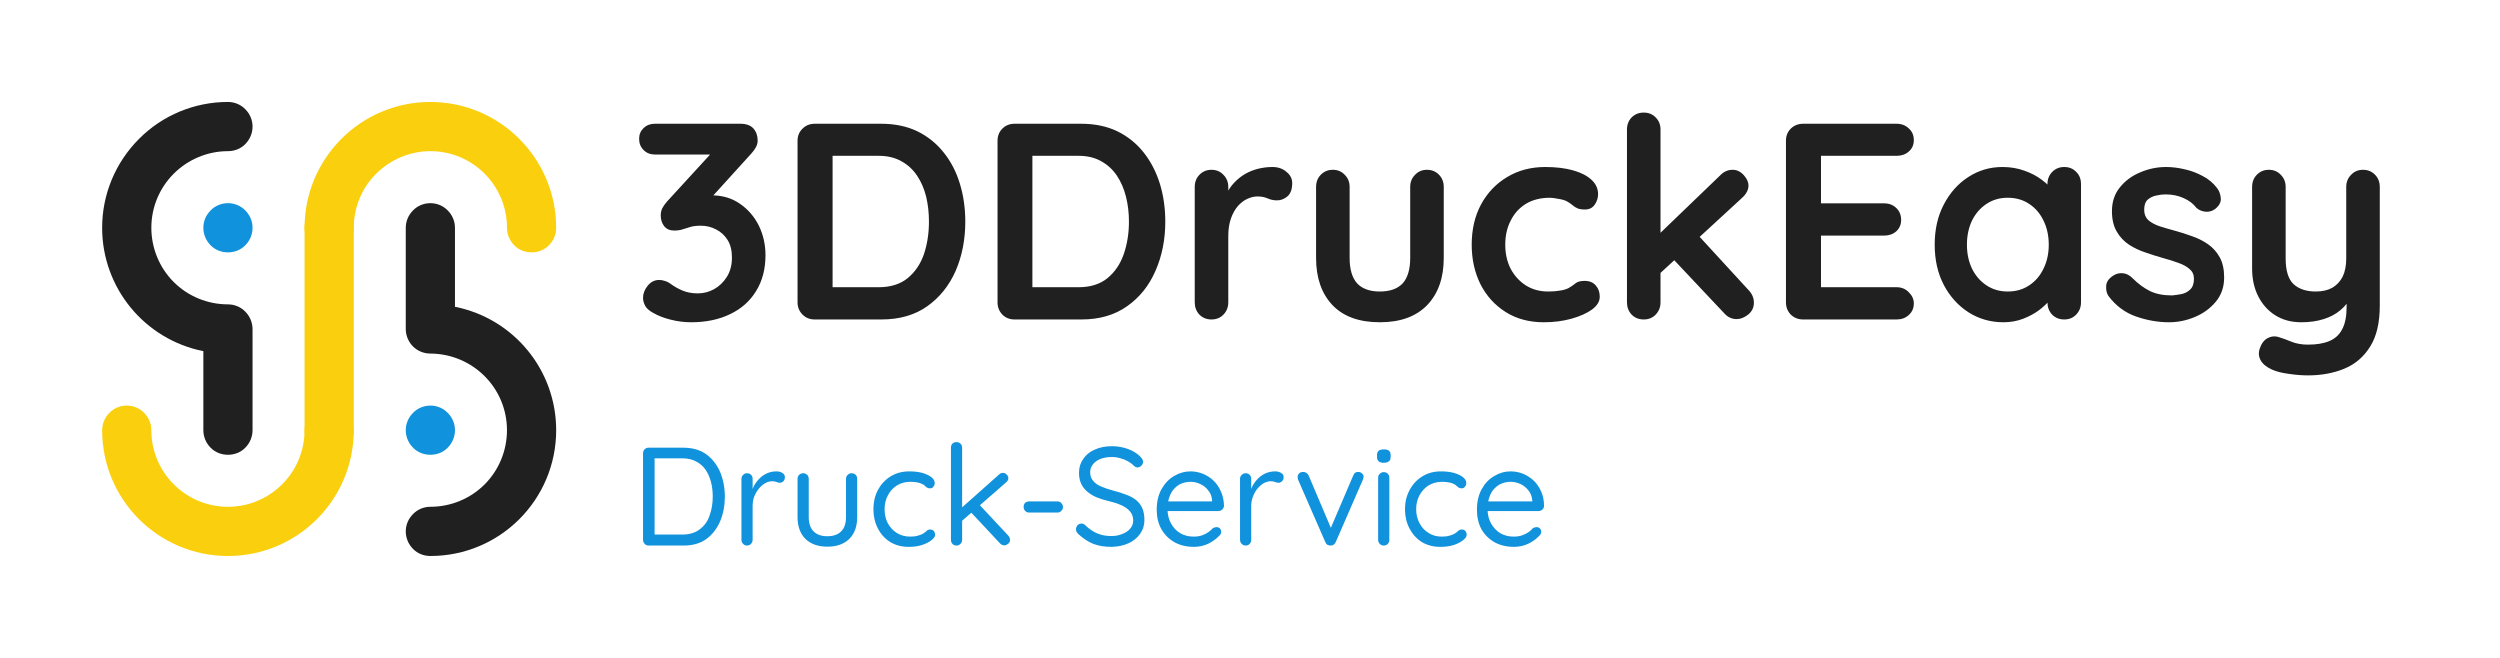 <svg viewBox="0 0 13.413 3.532" xmlns:xlink="http://www.w3.org/1999/xlink" version="1.1" xmlns="http://www.w3.org/2000/svg"><g transform="matrix(1,0,0,1,3.384,0.604)"><g><path fill-rule="nonzero" fill="#202020" d="M 0.153 0.898 Q 0.167 0.898 0.182 0.903 Q 0.198 0.907 0.217 0.921 Q 0.243 0.94 0.278 0.955 Q 0.314 0.97 0.36 0.97 Q 0.407 0.97 0.448 0.947 Q 0.489 0.924 0.516 0.881 Q 0.543 0.838 0.543 0.778 Q 0.543 0.721 0.52 0.684 Q 0.496 0.646 0.458 0.627 Q 0.42 0.607 0.377 0.607 Q 0.344 0.607 0.322 0.613 Q 0.3 0.619 0.28 0.626 Q 0.26 0.633 0.233 0.633 Q 0.198 0.633 0.179 0.609 Q 0.161 0.585 0.161 0.552 Q 0.161 0.531 0.169 0.514 Q 0.177 0.498 0.194 0.478 L 0.458 0.19 L 0.498 0.225 L 0.129 0.225 Q 0.093 0.225 0.069 0.201 Q 0.045 0.177 0.045 0.141 Q 0.045 0.106 0.069 0.083 Q 0.093 0.06 0.129 0.06 L 0.588 0.06 Q 0.635 0.06 0.658 0.085 Q 0.681 0.111 0.681 0.15 Q 0.681 0.169 0.671 0.187 Q 0.661 0.205 0.645 0.222 L 0.38 0.514 L 0.339 0.463 Q 0.355 0.456 0.385 0.45 Q 0.414 0.444 0.433 0.444 Q 0.522 0.444 0.587 0.49 Q 0.652 0.535 0.688 0.608 Q 0.723 0.681 0.723 0.765 Q 0.723 0.876 0.673 0.957 Q 0.624 1.038 0.534 1.081 Q 0.444 1.125 0.324 1.125 Q 0.269 1.125 0.214 1.111 Q 0.161 1.098 0.121 1.075 Q 0.088 1.057 0.077 1.036 Q 0.066 1.014 0.066 0.994 Q 0.066 0.96 0.091 0.929 Q 0.116 0.898 0.153 0.898 M 1.345 0.06 Q 1.453 0.06 1.537 0.1 Q 1.621 0.141 1.679 0.214 Q 1.737 0.286 1.766 0.382 Q 1.795 0.477 1.795 0.585 Q 1.795 0.73 1.743 0.85 Q 1.69 0.969 1.591 1.039 Q 1.491 1.11 1.345 1.11 L 0.987 1.11 Q 0.948 1.11 0.922 1.084 Q 0.895 1.057 0.895 1.018 L 0.895 0.151 Q 0.895 0.112 0.922 0.086 Q 0.948 0.06 0.987 0.06 L 1.345 0.06 M 1.33 0.937 Q 1.425 0.937 1.485 0.889 Q 1.545 0.84 1.573 0.76 Q 1.6 0.679 1.6 0.585 Q 1.6 0.514 1.585 0.451 Q 1.569 0.387 1.536 0.338 Q 1.503 0.289 1.452 0.261 Q 1.401 0.232 1.33 0.232 L 1.068 0.232 L 1.083 0.219 L 1.083 0.954 L 1.074 0.937 L 1.33 0.937 M 2.418 0.06 Q 2.526 0.06 2.61 0.1 Q 2.694 0.141 2.752 0.214 Q 2.809 0.286 2.839 0.382 Q 2.868 0.477 2.868 0.585 Q 2.868 0.73 2.815 0.85 Q 2.763 0.969 2.663 1.039 Q 2.563 1.11 2.418 1.11 L 2.059 1.11 Q 2.02 1.11 1.994 1.084 Q 1.968 1.057 1.968 1.018 L 1.968 0.151 Q 1.968 0.112 1.994 0.086 Q 2.02 0.06 2.059 0.06 L 2.418 0.06 M 2.403 0.937 Q 2.497 0.937 2.557 0.889 Q 2.617 0.84 2.645 0.76 Q 2.673 0.679 2.673 0.585 Q 2.673 0.514 2.657 0.451 Q 2.641 0.387 2.608 0.338 Q 2.575 0.289 2.524 0.261 Q 2.473 0.232 2.403 0.232 L 2.14 0.232 L 2.155 0.219 L 2.155 0.954 L 2.146 0.937 L 2.403 0.937 M 3.116 1.11 Q 3.077 1.11 3.051 1.084 Q 3.026 1.057 3.026 1.018 L 3.026 0.399 Q 3.026 0.36 3.051 0.334 Q 3.077 0.307 3.116 0.307 Q 3.155 0.307 3.18 0.334 Q 3.206 0.36 3.206 0.399 L 3.206 0.54 L 3.195 0.439 Q 3.212 0.403 3.238 0.376 Q 3.264 0.348 3.297 0.329 Q 3.33 0.31 3.368 0.301 Q 3.405 0.292 3.443 0.292 Q 3.488 0.292 3.518 0.318 Q 3.549 0.343 3.549 0.378 Q 3.549 0.427 3.524 0.449 Q 3.498 0.471 3.468 0.471 Q 3.44 0.471 3.416 0.46 Q 3.393 0.45 3.363 0.45 Q 3.336 0.45 3.308 0.463 Q 3.281 0.475 3.257 0.502 Q 3.234 0.529 3.22 0.569 Q 3.206 0.609 3.206 0.663 L 3.206 1.018 Q 3.206 1.057 3.18 1.084 Q 3.155 1.11 3.116 1.11 M 4.272 0.307 Q 4.311 0.307 4.337 0.334 Q 4.362 0.36 4.362 0.399 L 4.362 0.78 Q 4.362 0.939 4.274 1.032 Q 4.185 1.125 4.019 1.125 Q 3.852 1.125 3.764 1.032 Q 3.677 0.939 3.677 0.78 L 3.677 0.399 Q 3.677 0.36 3.702 0.334 Q 3.728 0.307 3.767 0.307 Q 3.806 0.307 3.831 0.334 Q 3.857 0.36 3.857 0.399 L 3.857 0.78 Q 3.857 0.871 3.897 0.916 Q 3.938 0.96 4.019 0.96 Q 4.101 0.96 4.142 0.916 Q 4.182 0.871 4.182 0.78 L 4.182 0.399 Q 4.182 0.36 4.208 0.334 Q 4.233 0.307 4.272 0.307 M 4.907 0.292 Q 4.992 0.292 5.056 0.31 Q 5.12 0.328 5.155 0.361 Q 5.19 0.393 5.19 0.438 Q 5.19 0.468 5.172 0.494 Q 5.154 0.52 5.12 0.52 Q 5.096 0.52 5.08 0.514 Q 5.064 0.507 5.052 0.496 Q 5.04 0.486 5.024 0.477 Q 5.009 0.468 4.978 0.463 Q 4.947 0.457 4.932 0.457 Q 4.856 0.457 4.802 0.49 Q 4.749 0.523 4.721 0.58 Q 4.692 0.636 4.692 0.709 Q 4.692 0.781 4.721 0.838 Q 4.751 0.894 4.802 0.927 Q 4.854 0.96 4.922 0.96 Q 4.959 0.96 4.986 0.955 Q 5.013 0.951 5.031 0.942 Q 5.052 0.93 5.069 0.916 Q 5.085 0.903 5.118 0.903 Q 5.157 0.903 5.178 0.928 Q 5.199 0.952 5.199 0.988 Q 5.199 1.026 5.157 1.057 Q 5.115 1.087 5.047 1.106 Q 4.979 1.125 4.899 1.125 Q 4.781 1.125 4.694 1.07 Q 4.607 1.015 4.559 0.921 Q 4.512 0.826 4.512 0.709 Q 4.512 0.586 4.562 0.493 Q 4.613 0.399 4.702 0.346 Q 4.791 0.292 4.907 0.292 M 5.435 1.11 Q 5.396 1.11 5.37 1.084 Q 5.345 1.057 5.345 1.018 L 5.345 0.091 Q 5.345 0.052 5.37 0.026 Q 5.396 -2.220446049250313e-16 5.435 -2.220446049250313e-16 Q 5.474 -2.220446049250313e-16 5.499 0.026 Q 5.525 0.052 5.525 0.091 L 5.525 1.018 Q 5.525 1.057 5.499 1.084 Q 5.474 1.11 5.435 1.11 M 5.912 0.307 Q 5.946 0.307 5.972 0.336 Q 5.997 0.364 5.997 0.391 Q 5.997 0.427 5.961 0.459 L 5.51 0.874 L 5.502 0.667 L 5.846 0.336 Q 5.874 0.307 5.912 0.307 M 5.934 1.108 Q 5.895 1.108 5.868 1.078 L 5.591 0.784 L 5.727 0.658 L 5.997 0.952 Q 6.026 0.982 6.026 1.02 Q 6.026 1.059 5.995 1.084 Q 5.964 1.108 5.934 1.108 M 6.29 0.06 L 6.792 0.06 Q 6.831 0.06 6.857 0.085 Q 6.884 0.109 6.884 0.148 Q 6.884 0.186 6.857 0.209 Q 6.831 0.232 6.792 0.232 L 6.372 0.232 L 6.386 0.207 L 6.386 0.499 L 6.374 0.487 L 6.725 0.487 Q 6.764 0.487 6.79 0.512 Q 6.816 0.537 6.816 0.576 Q 6.816 0.613 6.79 0.637 Q 6.764 0.66 6.725 0.66 L 6.378 0.66 L 6.386 0.648 L 6.386 0.951 L 6.374 0.937 L 6.792 0.937 Q 6.831 0.937 6.857 0.964 Q 6.884 0.99 6.884 1.024 Q 6.884 1.062 6.857 1.086 Q 6.831 1.11 6.792 1.11 L 6.29 1.11 Q 6.251 1.11 6.224 1.084 Q 6.198 1.057 6.198 1.018 L 6.198 0.151 Q 6.198 0.112 6.224 0.086 Q 6.251 0.06 6.29 0.06 M 7.691 0.292 Q 7.73 0.292 7.755 0.318 Q 7.781 0.343 7.781 0.384 L 7.781 1.018 Q 7.781 1.057 7.755 1.084 Q 7.73 1.11 7.691 1.11 Q 7.652 1.11 7.626 1.084 Q 7.601 1.057 7.601 1.018 L 7.601 0.945 L 7.634 0.958 Q 7.634 0.978 7.613 1.006 Q 7.592 1.033 7.556 1.06 Q 7.52 1.087 7.471 1.106 Q 7.422 1.125 7.365 1.125 Q 7.262 1.125 7.178 1.072 Q 7.094 1.018 7.045 0.925 Q 6.996 0.831 6.996 0.709 Q 6.996 0.586 7.045 0.493 Q 7.094 0.399 7.176 0.346 Q 7.259 0.292 7.359 0.292 Q 7.424 0.292 7.478 0.312 Q 7.532 0.331 7.571 0.361 Q 7.611 0.391 7.633 0.422 Q 7.655 0.453 7.655 0.474 L 7.601 0.493 L 7.601 0.384 Q 7.601 0.345 7.626 0.319 Q 7.652 0.292 7.691 0.292 M 7.388 0.96 Q 7.454 0.96 7.503 0.927 Q 7.553 0.894 7.58 0.837 Q 7.608 0.78 7.608 0.709 Q 7.608 0.637 7.58 0.58 Q 7.553 0.523 7.503 0.49 Q 7.454 0.457 7.388 0.457 Q 7.323 0.457 7.274 0.49 Q 7.224 0.523 7.196 0.58 Q 7.169 0.637 7.169 0.709 Q 7.169 0.78 7.196 0.837 Q 7.224 0.894 7.274 0.927 Q 7.323 0.96 7.388 0.96 M 7.929 0.985 Q 7.914 0.964 7.916 0.931 Q 7.917 0.898 7.955 0.874 Q 7.979 0.859 8.006 0.862 Q 8.033 0.864 8.058 0.889 Q 8.102 0.933 8.15 0.957 Q 8.198 0.981 8.27 0.981 Q 8.292 0.979 8.319 0.974 Q 8.346 0.969 8.366 0.95 Q 8.387 0.931 8.387 0.892 Q 8.387 0.859 8.364 0.84 Q 8.342 0.82 8.305 0.807 Q 8.268 0.793 8.223 0.781 Q 8.177 0.768 8.128 0.751 Q 8.079 0.735 8.039 0.709 Q 7.998 0.682 7.973 0.639 Q 7.947 0.595 7.947 0.529 Q 7.947 0.454 7.989 0.402 Q 8.031 0.349 8.098 0.321 Q 8.165 0.292 8.238 0.292 Q 8.285 0.292 8.336 0.304 Q 8.387 0.315 8.433 0.34 Q 8.48 0.364 8.511 0.405 Q 8.528 0.427 8.531 0.459 Q 8.534 0.49 8.502 0.516 Q 8.48 0.534 8.45 0.532 Q 8.42 0.529 8.4 0.511 Q 8.375 0.478 8.332 0.459 Q 8.289 0.439 8.234 0.439 Q 8.211 0.439 8.185 0.445 Q 8.159 0.45 8.139 0.467 Q 8.12 0.484 8.12 0.522 Q 8.12 0.556 8.142 0.577 Q 8.165 0.597 8.203 0.61 Q 8.241 0.622 8.285 0.634 Q 8.33 0.646 8.376 0.663 Q 8.423 0.679 8.462 0.706 Q 8.501 0.733 8.525 0.776 Q 8.549 0.819 8.549 0.885 Q 8.549 0.961 8.504 1.015 Q 8.459 1.069 8.391 1.097 Q 8.324 1.125 8.253 1.125 Q 8.165 1.125 8.076 1.094 Q 7.988 1.063 7.929 0.985 M 9.294 0.307 Q 9.333 0.307 9.359 0.334 Q 9.384 0.36 9.384 0.399 L 9.384 1.036 Q 9.384 1.174 9.332 1.256 Q 9.281 1.338 9.194 1.374 Q 9.107 1.41 8.999 1.41 Q 8.951 1.41 8.897 1.402 Q 8.843 1.395 8.808 1.38 Q 8.763 1.36 8.746 1.331 Q 8.729 1.302 8.739 1.269 Q 8.753 1.225 8.783 1.21 Q 8.813 1.194 8.846 1.206 Q 8.87 1.213 8.909 1.229 Q 8.948 1.245 8.999 1.245 Q 9.068 1.245 9.113 1.226 Q 9.159 1.207 9.182 1.163 Q 9.206 1.119 9.206 1.042 L 9.206 0.942 L 9.237 0.978 Q 9.212 1.027 9.173 1.06 Q 9.135 1.092 9.083 1.108 Q 9.03 1.125 8.963 1.125 Q 8.883 1.125 8.824 1.088 Q 8.765 1.051 8.732 0.986 Q 8.699 0.921 8.699 0.837 L 8.699 0.399 Q 8.699 0.36 8.724 0.334 Q 8.75 0.307 8.789 0.307 Q 8.828 0.307 8.853 0.334 Q 8.879 0.36 8.879 0.399 L 8.879 0.783 Q 8.879 0.88 8.921 0.92 Q 8.964 0.96 9.041 0.96 Q 9.093 0.96 9.129 0.94 Q 9.165 0.919 9.185 0.88 Q 9.204 0.84 9.204 0.783 L 9.204 0.399 Q 9.204 0.36 9.23 0.334 Q 9.255 0.307 9.294 0.307"></path></g><g><path fill-rule="nonzero" fill="#1192dc" d="M 0.284 1.798 Q 0.338 1.798 0.38 1.818 Q 0.421 1.839 0.449 1.876 Q 0.477 1.912 0.491 1.96 Q 0.505 2.008 0.505 2.06 Q 0.505 2.132 0.48 2.192 Q 0.455 2.251 0.407 2.287 Q 0.358 2.323 0.284 2.323 L 0.096 2.323 Q 0.083 2.323 0.075 2.314 Q 0.066 2.305 0.066 2.292 L 0.066 1.828 Q 0.066 1.815 0.075 1.806 Q 0.083 1.798 0.096 1.798 L 0.284 1.798 M 0.276 2.264 Q 0.334 2.264 0.37 2.236 Q 0.407 2.209 0.423 2.162 Q 0.44 2.116 0.44 2.06 Q 0.44 2.02 0.431 1.983 Q 0.421 1.945 0.402 1.917 Q 0.382 1.888 0.351 1.872 Q 0.32 1.855 0.276 1.855 L 0.122 1.855 L 0.128 1.849 L 0.128 2.272 L 0.124 2.264 L 0.276 2.264 M 0.624 2.323 Q 0.611 2.323 0.603 2.314 Q 0.594 2.305 0.594 2.292 L 0.594 1.965 Q 0.594 1.952 0.603 1.944 Q 0.611 1.935 0.624 1.935 Q 0.638 1.935 0.646 1.944 Q 0.654 1.952 0.654 1.965 L 0.654 2.064 L 0.645 2.048 Q 0.65 2.025 0.661 2.003 Q 0.673 1.981 0.691 1.963 Q 0.709 1.945 0.732 1.935 Q 0.755 1.925 0.783 1.925 Q 0.8 1.925 0.813 1.933 Q 0.827 1.941 0.827 1.955 Q 0.827 1.971 0.819 1.978 Q 0.811 1.986 0.8 1.986 Q 0.791 1.986 0.782 1.982 Q 0.773 1.978 0.759 1.978 Q 0.74 1.978 0.722 1.988 Q 0.704 1.998 0.688 2.017 Q 0.673 2.035 0.663 2.059 Q 0.654 2.083 0.654 2.11 L 0.654 2.292 Q 0.654 2.305 0.645 2.314 Q 0.637 2.323 0.624 2.323 M 1.185 1.935 Q 1.199 1.935 1.207 1.944 Q 1.215 1.952 1.215 1.965 L 1.215 2.17 Q 1.215 2.245 1.173 2.287 Q 1.13 2.329 1.055 2.329 Q 0.98 2.329 0.937 2.287 Q 0.895 2.245 0.895 2.17 L 0.895 1.965 Q 0.895 1.952 0.903 1.944 Q 0.912 1.935 0.925 1.935 Q 0.938 1.935 0.947 1.944 Q 0.955 1.952 0.955 1.965 L 0.955 2.17 Q 0.955 2.221 0.981 2.247 Q 1.007 2.273 1.055 2.273 Q 1.103 2.273 1.129 2.247 Q 1.155 2.221 1.155 2.17 L 1.155 1.965 Q 1.155 1.952 1.164 1.944 Q 1.172 1.935 1.185 1.935 M 1.495 1.925 Q 1.533 1.925 1.564 1.933 Q 1.595 1.942 1.613 1.956 Q 1.631 1.97 1.631 1.988 Q 1.631 1.998 1.624 2.007 Q 1.618 2.016 1.606 2.016 Q 1.596 2.016 1.59 2.012 Q 1.583 2.008 1.578 2.002 Q 1.572 1.996 1.562 1.992 Q 1.553 1.987 1.536 1.984 Q 1.519 1.981 1.501 1.981 Q 1.46 1.981 1.429 2 Q 1.397 2.02 1.38 2.053 Q 1.362 2.086 1.362 2.128 Q 1.362 2.17 1.379 2.203 Q 1.397 2.236 1.427 2.255 Q 1.458 2.275 1.499 2.275 Q 1.525 2.275 1.54 2.27 Q 1.556 2.266 1.567 2.26 Q 1.58 2.252 1.587 2.245 Q 1.594 2.237 1.607 2.237 Q 1.619 2.237 1.626 2.245 Q 1.633 2.254 1.633 2.266 Q 1.633 2.279 1.614 2.294 Q 1.595 2.309 1.563 2.32 Q 1.532 2.33 1.492 2.33 Q 1.435 2.33 1.392 2.304 Q 1.349 2.277 1.326 2.231 Q 1.302 2.185 1.302 2.128 Q 1.302 2.071 1.326 2.025 Q 1.351 1.979 1.394 1.952 Q 1.438 1.925 1.495 1.925 M 1.748 2.323 Q 1.734 2.323 1.726 2.314 Q 1.718 2.305 1.718 2.292 L 1.718 1.798 Q 1.718 1.785 1.726 1.776 Q 1.734 1.768 1.748 1.768 Q 1.76 1.768 1.769 1.776 Q 1.778 1.785 1.778 1.798 L 1.778 2.292 Q 1.778 2.305 1.769 2.314 Q 1.76 2.323 1.748 2.323 M 1.997 1.933 Q 2.009 1.933 2.017 1.942 Q 2.026 1.951 2.026 1.961 Q 2.026 1.974 2.014 1.984 L 1.771 2.196 L 1.769 2.126 L 1.976 1.942 Q 1.985 1.933 1.997 1.933 M 2.005 2.322 Q 1.992 2.322 1.982 2.312 L 1.823 2.142 L 1.868 2.101 L 2.026 2.27 Q 2.035 2.28 2.035 2.293 Q 2.035 2.306 2.024 2.314 Q 2.014 2.322 2.005 2.322 M 2.138 2.146 Q 2.125 2.146 2.116 2.137 Q 2.108 2.128 2.108 2.115 Q 2.108 2.102 2.116 2.094 Q 2.125 2.086 2.138 2.086 L 2.289 2.086 Q 2.302 2.086 2.31 2.095 Q 2.319 2.104 2.319 2.116 Q 2.319 2.129 2.31 2.137 Q 2.302 2.146 2.289 2.146 L 2.138 2.146 M 2.579 2.33 Q 2.524 2.33 2.482 2.314 Q 2.44 2.297 2.401 2.261 Q 2.396 2.256 2.392 2.25 Q 2.389 2.243 2.389 2.236 Q 2.389 2.224 2.397 2.214 Q 2.406 2.205 2.419 2.205 Q 2.429 2.205 2.438 2.213 Q 2.467 2.242 2.501 2.257 Q 2.535 2.272 2.578 2.272 Q 2.611 2.272 2.637 2.261 Q 2.664 2.251 2.68 2.232 Q 2.696 2.213 2.696 2.188 Q 2.695 2.158 2.678 2.139 Q 2.661 2.119 2.631 2.106 Q 2.602 2.093 2.563 2.084 Q 2.528 2.076 2.499 2.064 Q 2.471 2.052 2.45 2.034 Q 2.429 2.017 2.417 1.992 Q 2.405 1.966 2.405 1.933 Q 2.405 1.89 2.428 1.858 Q 2.45 1.825 2.49 1.808 Q 2.53 1.79 2.582 1.79 Q 2.627 1.79 2.668 1.805 Q 2.709 1.82 2.734 1.846 Q 2.749 1.861 2.749 1.874 Q 2.749 1.885 2.739 1.895 Q 2.73 1.904 2.718 1.904 Q 2.71 1.904 2.703 1.898 Q 2.69 1.884 2.671 1.873 Q 2.651 1.861 2.628 1.855 Q 2.605 1.848 2.582 1.848 Q 2.547 1.848 2.521 1.858 Q 2.495 1.868 2.48 1.887 Q 2.465 1.905 2.465 1.93 Q 2.465 1.959 2.482 1.977 Q 2.498 1.996 2.526 2.007 Q 2.554 2.019 2.588 2.028 Q 2.624 2.037 2.655 2.049 Q 2.687 2.06 2.709 2.077 Q 2.732 2.095 2.744 2.121 Q 2.756 2.148 2.756 2.187 Q 2.756 2.228 2.733 2.26 Q 2.71 2.293 2.67 2.311 Q 2.63 2.329 2.579 2.33 M 3.022 2.33 Q 2.962 2.33 2.917 2.305 Q 2.872 2.279 2.847 2.235 Q 2.822 2.19 2.822 2.131 Q 2.822 2.066 2.848 2.02 Q 2.874 1.974 2.915 1.95 Q 2.957 1.925 3.003 1.925 Q 3.038 1.925 3.07 1.938 Q 3.102 1.951 3.127 1.975 Q 3.152 1.999 3.167 2.034 Q 3.182 2.068 3.183 2.11 Q 3.182 2.122 3.173 2.13 Q 3.164 2.138 3.152 2.138 L 2.856 2.138 L 2.843 2.086 L 3.131 2.086 L 3.119 2.097 L 3.119 2.08 Q 3.117 2.05 3.099 2.028 Q 3.082 2.005 3.056 1.993 Q 3.031 1.981 3.003 1.981 Q 2.981 1.981 2.958 1.989 Q 2.936 1.997 2.919 2.015 Q 2.901 2.032 2.891 2.06 Q 2.88 2.088 2.88 2.127 Q 2.88 2.17 2.898 2.203 Q 2.915 2.236 2.947 2.256 Q 2.978 2.275 3.02 2.275 Q 3.047 2.275 3.066 2.268 Q 3.086 2.261 3.099 2.251 Q 3.113 2.241 3.123 2.23 Q 3.133 2.224 3.143 2.224 Q 3.153 2.224 3.161 2.231 Q 3.168 2.239 3.168 2.249 Q 3.168 2.262 3.156 2.272 Q 3.134 2.295 3.099 2.313 Q 3.063 2.33 3.022 2.33 M 3.299 2.323 Q 3.287 2.323 3.278 2.314 Q 3.269 2.305 3.269 2.292 L 3.269 1.965 Q 3.269 1.952 3.278 1.944 Q 3.287 1.935 3.299 1.935 Q 3.313 1.935 3.321 1.944 Q 3.329 1.952 3.329 1.965 L 3.329 2.064 L 3.32 2.048 Q 3.325 2.025 3.336 2.003 Q 3.348 1.981 3.366 1.963 Q 3.384 1.945 3.407 1.935 Q 3.431 1.925 3.458 1.925 Q 3.475 1.925 3.489 1.933 Q 3.503 1.941 3.503 1.955 Q 3.503 1.971 3.494 1.978 Q 3.486 1.986 3.476 1.986 Q 3.466 1.986 3.457 1.982 Q 3.448 1.978 3.434 1.978 Q 3.416 1.978 3.397 1.988 Q 3.379 1.998 3.363 2.017 Q 3.348 2.035 3.339 2.059 Q 3.329 2.083 3.329 2.11 L 3.329 2.292 Q 3.329 2.305 3.321 2.314 Q 3.312 2.323 3.299 2.323 M 3.608 1.928 Q 3.617 1.928 3.625 1.933 Q 3.633 1.938 3.637 1.947 L 3.761 2.239 L 3.749 2.245 L 3.876 1.948 Q 3.884 1.927 3.904 1.928 Q 3.915 1.928 3.923 1.936 Q 3.932 1.943 3.932 1.954 Q 3.932 1.959 3.93 1.963 Q 3.929 1.967 3.928 1.97 L 3.783 2.303 Q 3.775 2.322 3.757 2.323 Q 3.747 2.323 3.738 2.319 Q 3.73 2.314 3.726 2.303 L 3.581 1.971 Q 3.58 1.968 3.579 1.964 Q 3.578 1.96 3.578 1.955 Q 3.578 1.945 3.585 1.937 Q 3.593 1.928 3.608 1.928 M 4.07 2.292 Q 4.07 2.305 4.062 2.314 Q 4.053 2.323 4.04 2.323 Q 4.027 2.323 4.019 2.314 Q 4.01 2.305 4.01 2.292 L 4.01 1.959 Q 4.01 1.946 4.019 1.938 Q 4.028 1.929 4.04 1.929 Q 4.053 1.929 4.062 1.938 Q 4.07 1.946 4.07 1.959 L 4.07 2.292 M 4.04 1.879 Q 4.022 1.879 4.013 1.871 Q 4.004 1.864 4.004 1.848 L 4.004 1.837 Q 4.004 1.822 4.013 1.814 Q 4.023 1.807 4.041 1.807 Q 4.059 1.807 4.068 1.814 Q 4.077 1.822 4.077 1.837 L 4.077 1.848 Q 4.077 1.864 4.068 1.871 Q 4.058 1.879 4.04 1.879 M 4.347 1.925 Q 4.385 1.925 4.416 1.933 Q 4.447 1.942 4.465 1.956 Q 4.483 1.97 4.483 1.988 Q 4.483 1.998 4.476 2.007 Q 4.47 2.016 4.458 2.016 Q 4.448 2.016 4.442 2.012 Q 4.436 2.008 4.43 2.002 Q 4.424 1.996 4.415 1.992 Q 4.406 1.987 4.388 1.984 Q 4.371 1.981 4.353 1.981 Q 4.313 1.981 4.281 2 Q 4.25 2.02 4.232 2.053 Q 4.214 2.086 4.214 2.128 Q 4.214 2.17 4.232 2.203 Q 4.249 2.236 4.28 2.255 Q 4.31 2.275 4.351 2.275 Q 4.377 2.275 4.392 2.27 Q 4.408 2.266 4.419 2.26 Q 4.432 2.252 4.439 2.245 Q 4.446 2.237 4.459 2.237 Q 4.472 2.237 4.478 2.245 Q 4.485 2.254 4.485 2.266 Q 4.485 2.279 4.466 2.294 Q 4.448 2.309 4.416 2.32 Q 4.384 2.33 4.344 2.33 Q 4.287 2.33 4.244 2.304 Q 4.202 2.277 4.178 2.231 Q 4.154 2.185 4.154 2.128 Q 4.154 2.071 4.179 2.025 Q 4.203 1.979 4.247 1.952 Q 4.29 1.925 4.347 1.925 M 4.739 2.33 Q 4.679 2.33 4.634 2.305 Q 4.589 2.279 4.564 2.235 Q 4.54 2.19 4.54 2.131 Q 4.54 2.066 4.566 2.02 Q 4.591 1.974 4.633 1.95 Q 4.674 1.925 4.72 1.925 Q 4.756 1.925 4.788 1.938 Q 4.819 1.951 4.845 1.975 Q 4.87 1.999 4.885 2.034 Q 4.9 2.068 4.9 2.11 Q 4.9 2.122 4.891 2.13 Q 4.882 2.138 4.87 2.138 L 4.573 2.138 L 4.56 2.086 L 4.849 2.086 L 4.837 2.097 L 4.837 2.08 Q 4.834 2.05 4.817 2.028 Q 4.799 2.005 4.774 1.993 Q 4.748 1.981 4.72 1.981 Q 4.698 1.981 4.676 1.989 Q 4.654 1.997 4.636 2.015 Q 4.618 2.032 4.608 2.06 Q 4.597 2.088 4.597 2.127 Q 4.597 2.17 4.615 2.203 Q 4.633 2.236 4.664 2.256 Q 4.696 2.275 4.737 2.275 Q 4.764 2.275 4.783 2.268 Q 4.803 2.261 4.817 2.251 Q 4.831 2.241 4.84 2.23 Q 4.85 2.224 4.86 2.224 Q 4.87 2.224 4.878 2.231 Q 4.885 2.239 4.885 2.249 Q 4.885 2.262 4.873 2.272 Q 4.852 2.295 4.816 2.313 Q 4.78 2.33 4.739 2.33"></path></g><g clip-path="url(#SvgjsClipPath1001)"><g clip-path="url(#SvgjsClipPath1000968ddf6f-fcd6-463e-a567-a533596250a5)"><path fill-rule="evenodd" transform="matrix(1,0,0,1,0,0)" fill="#facf0e" d="M -1.486 1.704 C -1.486 1.739 -1.5 1.773 -1.525 1.798 C -1.549 1.823 -1.583 1.836 -1.618 1.836 C -1.653 1.836 -1.687 1.823 -1.711 1.798 C -1.736 1.773 -1.75 1.739 -1.75 1.704 L -1.75 0.618 C -1.75 0.583 -1.736 0.55 -1.711 0.525 C -1.687 0.5 -1.653 0.486 -1.618 0.486 C -1.583 0.486 -1.549 0.5 -1.525 0.525 C -1.5 0.55 -1.486 0.583 -1.486 0.618 Z"></path></g><g clip-path="url(#SvgjsClipPath1000968ddf6f-fcd6-463e-a567-a533596250a5)"><path fill-rule="evenodd" transform="matrix(1,0,0,1,0,0)" fill="#facf0e" d="M -2.161 2.379 C -2.534 2.379 -2.836 2.077 -2.836 1.704 C -2.836 1.669 -2.822 1.636 -2.797 1.611 C -2.773 1.586 -2.739 1.572 -2.704 1.572 C -2.669 1.572 -2.635 1.586 -2.611 1.611 C -2.586 1.636 -2.572 1.669 -2.572 1.704 C -2.572 1.931 -2.388 2.115 -2.161 2.115 C -2.052 2.115 -1.948 2.072 -1.871 1.995 C -1.793 1.918 -1.75 1.813 -1.75 1.704 C -1.75 1.669 -1.736 1.636 -1.711 1.611 C -1.687 1.586 -1.653 1.572 -1.618 1.572 C -1.583 1.572 -1.549 1.586 -1.525 1.611 C -1.5 1.636 -1.486 1.669 -1.486 1.704 C -1.486 2.077 -1.788 2.379 -2.161 2.379 Z"></path></g><g clip-path="url(#SvgjsClipPath1000968ddf6f-fcd6-463e-a567-a533596250a5)"><path fill-rule="evenodd" transform="matrix(1,0,0,1,0,0)" fill="#202020" d="M -0.4 1.704 C -0.4 2.077 -0.702 2.379 -1.075 2.379 C -1.11 2.379 -1.144 2.366 -1.168 2.341 C -1.193 2.316 -1.207 2.282 -1.207 2.247 C -1.207 2.212 -1.193 2.179 -1.168 2.154 C -1.144 2.129 -1.11 2.115 -1.075 2.115 C -0.966 2.115 -0.861 2.072 -0.784 1.995 C -0.707 1.918 -0.664 1.813 -0.664 1.704 C -0.664 1.477 -0.848 1.294 -1.075 1.293 C -1.11 1.293 -1.144 1.279 -1.168 1.255 C -1.193 1.23 -1.207 1.196 -1.207 1.161 L -1.207 0.618 C -1.207 0.583 -1.193 0.55 -1.168 0.525 C -1.144 0.5 -1.11 0.486 -1.075 0.486 C -1.04 0.486 -1.006 0.5 -0.982 0.525 C -0.957 0.55 -0.943 0.583 -0.943 0.618 L -0.943 1.042 C -0.627 1.105 -0.4 1.382 -0.4 1.704 Z"></path></g><g clip-path="url(#SvgjsClipPath1000968ddf6f-fcd6-463e-a567-a533596250a5)"><path fill-rule="evenodd" transform="matrix(1,0,0,1,0,0)" fill="#1192dc" d="M -1.075 1.836 C -1.11 1.836 -1.144 1.823 -1.168 1.798 C -1.193 1.773 -1.207 1.739 -1.207 1.704 C -1.207 1.669 -1.193 1.636 -1.168 1.611 C -1.144 1.586 -1.11 1.572 -1.075 1.572 L -1.075 1.572 C -1.04 1.572 -1.006 1.586 -0.982 1.611 C -0.957 1.636 -0.943 1.669 -0.943 1.704 C -0.943 1.739 -0.957 1.773 -0.982 1.798 C -1.006 1.823 -1.04 1.836 -1.075 1.836 Z"></path></g><g clip-path="url(#SvgjsClipPath1000968ddf6f-fcd6-463e-a567-a533596250a5)"><path fill-rule="evenodd" transform="matrix(1,0,0,1,0,0)" fill="#facf0e" d="M -1.075 -0.057 C -0.896 -0.057 -0.724 0.014 -0.598 0.141 C -0.471 0.268 -0.4 0.439 -0.4 0.618 C -0.4 0.653 -0.414 0.687 -0.439 0.712 C -0.463 0.737 -0.497 0.75 -0.532 0.75 C -0.567 0.75 -0.601 0.737 -0.625 0.712 C -0.65 0.687 -0.664 0.653 -0.664 0.618 C -0.664 0.391 -0.848 0.207 -1.075 0.207 C -1.184 0.207 -1.288 0.251 -1.366 0.328 C -1.443 0.405 -1.486 0.509 -1.486 0.618 C -1.486 0.653 -1.5 0.687 -1.525 0.712 C -1.549 0.737 -1.583 0.75 -1.618 0.75 C -1.653 0.75 -1.687 0.737 -1.711 0.712 C -1.736 0.687 -1.75 0.653 -1.75 0.618 C -1.75 0.246 -1.448 -0.057 -1.075 -0.057 Z"></path></g><g clip-path="url(#SvgjsClipPath1000968ddf6f-fcd6-463e-a567-a533596250a5)"><path fill-rule="evenodd" transform="matrix(1,0,0,1,0,0)" fill="#1192dc" d="M -2.161 0.486 C -2.126 0.486 -2.092 0.5 -2.068 0.525 C -2.043 0.55 -2.029 0.583 -2.029 0.618 C -2.029 0.653 -2.043 0.687 -2.068 0.712 C -2.092 0.737 -2.126 0.75 -2.161 0.75 L -2.161 0.75 C -2.196 0.75 -2.23 0.737 -2.254 0.712 C -2.279 0.687 -2.293 0.653 -2.293 0.618 C -2.293 0.583 -2.279 0.55 -2.254 0.525 C -2.23 0.5 -2.196 0.486 -2.161 0.486 Z"></path></g><g clip-path="url(#SvgjsClipPath1000968ddf6f-fcd6-463e-a567-a533596250a5)"><path fill-rule="evenodd" transform="matrix(1,0,0,1,0,0)" fill="#202020" d="M -2.836 0.618 C -2.836 0.439 -2.765 0.268 -2.638 0.141 C -2.512 0.014 -2.34 -0.057 -2.161 -0.057 C -2.126 -0.057 -2.092 -0.043 -2.068 -0.018 C -2.043 0.007 -2.029 0.04 -2.029 0.075 C -2.029 0.11 -2.043 0.144 -2.068 0.169 C -2.092 0.194 -2.126 0.207 -2.161 0.207 C -2.27 0.207 -2.375 0.251 -2.452 0.328 C -2.529 0.405 -2.572 0.509 -2.572 0.618 C -2.572 0.727 -2.529 0.832 -2.452 0.909 C -2.375 0.986 -2.27 1.029 -2.161 1.029 C -2.126 1.029 -2.092 1.043 -2.068 1.068 C -2.043 1.093 -2.029 1.127 -2.029 1.162 L -2.029 1.704 C -2.029 1.739 -2.043 1.773 -2.068 1.798 C -2.092 1.823 -2.126 1.836 -2.161 1.836 C -2.196 1.836 -2.23 1.823 -2.254 1.798 C -2.279 1.773 -2.293 1.739 -2.293 1.704 L -2.293 1.28 C -2.609 1.217 -2.836 0.94 -2.836 0.618 Z"></path></g></g></g><defs><clipPath id="SvgjsClipPath1001"><path d="M -2.836 -0.057 h 2.436 v 2.436 h -2.436 Z"></path></clipPath><clipPath id="SvgjsClipPath1000968ddf6f-fcd6-463e-a567-a533596250a5"><path d="M -2.836 -0.057 L -0.4 -0.057 L -0.4 2.379 L -2.836 2.379 Z"></path></clipPath></defs></svg>